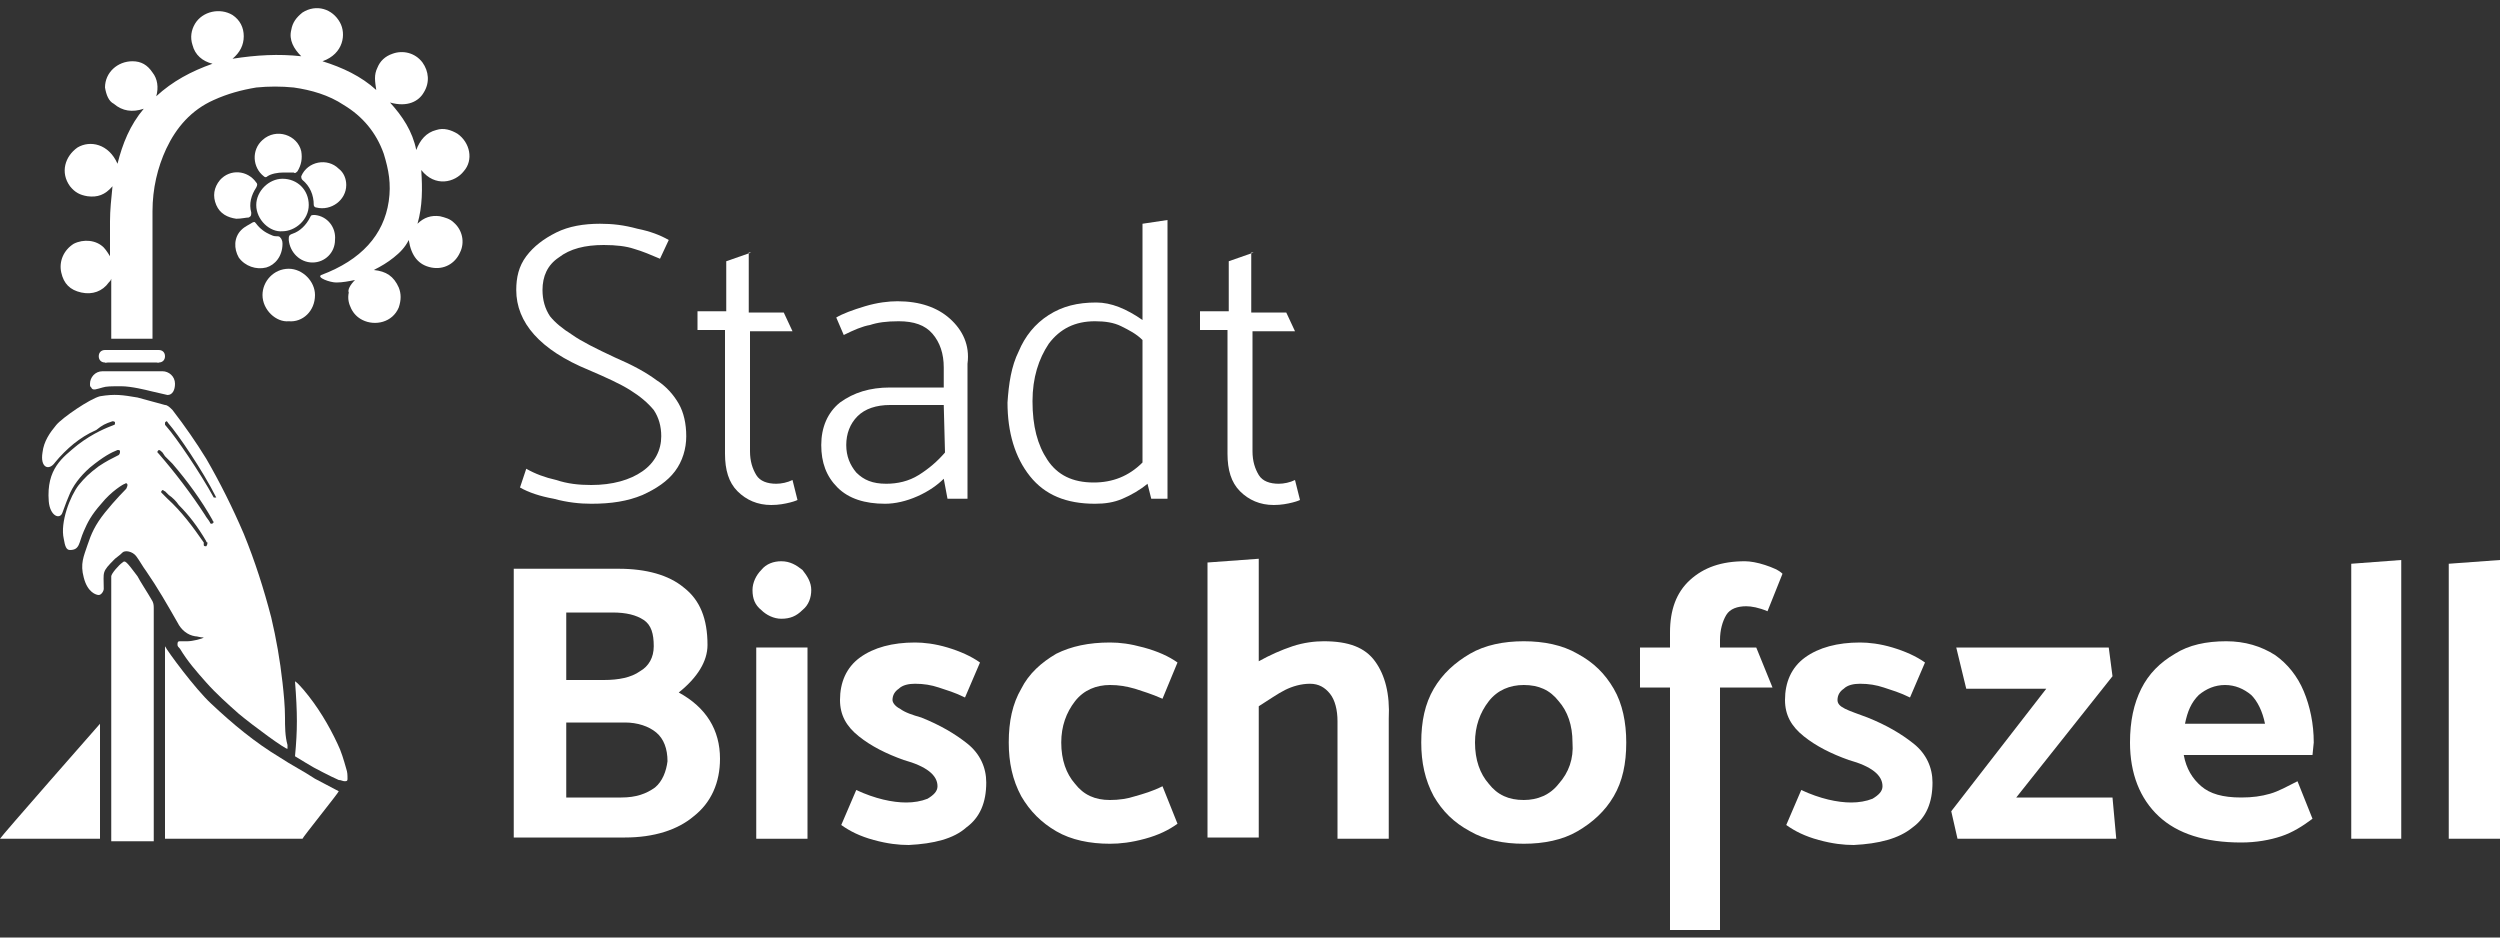 <?xml version="1.0" encoding="utf-8"?>
<!-- Generator: Adobe Illustrator 19.0.0, SVG Export Plug-In . SVG Version: 6.00 Build 0)  -->
<svg version="1.1" id="Ebene_1" xmlns="http://www.w3.org/2000/svg" xmlns:xlink="http://www.w3.org/1999/xlink" x="0px" y="0px"
	 viewBox="0 0 200 75" style="enable-background:new 0 0 200 75;" xml:space="preserve">
<rect x="0" y="0" width="200" height="75" fill="#333333" stroke="none"/>
<style type="text/css">
	.st0{fill:#FFFFFF;}
</style>
<g id="XMLID_225_">
	<polygon id="XMLID_292_" class="st0" points="195.9,45.1 195.9,67.1 200,67.1 200,44.8 	"/>
	<polygon id="XMLID_290_" class="st0" points="188.1,45.1 188.1,67.1 192.1,67.1 192.1,44.8 	"/>
	<g id="XMLID_296_">
		<path id="XMLID_363_" class="st0" d="M185.1,59.4c0-1.5-0.3-2.9-0.8-4.1c-0.5-1.2-1.3-2.2-2.3-2.9c-1.1-0.7-2.4-1.1-3.9-1.1
			c-1.6,0-3,0.3-4.1,1c-1.2,0.7-2.1,1.6-2.7,2.8c-0.6,1.2-0.9,2.6-0.9,4.3c0,2.5,0.8,4.5,2.3,5.9s3.7,2.1,6.6,2.1
			c1.2,0,2.3-0.2,3.2-0.5s1.7-0.8,2.5-1.4l-1.2-3c-0.8,0.4-1.5,0.8-2.2,1s-1.4,0.3-2.3,0.3c-1.5,0-2.5-0.3-3.2-0.9
			c-0.7-0.6-1.2-1.4-1.4-2.5H185L185.1,59.4L185.1,59.4z M174.8,57.9c0.2-1,0.5-1.7,1.1-2.3c0.6-0.5,1.3-0.8,2.1-0.8
			s1.5,0.3,2.1,0.8c0.5,0.5,0.9,1.3,1.1,2.3H174.8z"/>
		<polygon id="XMLID_286_" class="st0" points="157.3,55.1 163.7,55.1 156.1,64.9 156.6,67.1 169.3,67.1 169,63.8 161.3,63.8 
			169,54.1 168.7,51.8 156.5,51.8 		"/>
		<path id="XMLID_284_" class="st0" d="M153,66.2c1.1-0.8,1.6-2,1.6-3.6c0-1.2-0.5-2.3-1.5-3.1s-2.2-1.5-3.7-2.1
			c-0.8-0.3-1.4-0.5-1.8-0.7S147,56.3,147,56c0-0.4,0.2-0.7,0.5-0.9c0.3-0.3,0.8-0.4,1.3-0.4c0.7,0,1.3,0.1,1.9,0.3
			c0.6,0.2,1.3,0.4,2.1,0.8L154,53c-0.7-0.5-1.6-0.9-2.6-1.2s-1.9-0.4-2.6-0.4c-1.8,0-3.3,0.4-4.4,1.2c-1.1,0.8-1.6,2-1.6,3.4
			c0,1.2,0.5,2.1,1.5,2.9c1,0.8,2.2,1.4,3.6,1.9c1.8,0.5,2.7,1.2,2.7,2.1c0,0.4-0.3,0.7-0.8,1c-0.5,0.2-1.1,0.3-1.7,0.3
			c-1.1,0-2.5-0.3-4-1l-1.2,2.8c0.7,0.5,1.5,0.9,2.6,1.2c1.1,0.3,2,0.4,2.8,0.4C150.3,67.5,151.9,67.1,153,66.2"/>
		<path id="XMLID_283_" class="st0" d="M133.5,74.4h4.1V55h4.2l-1.3-3.2h-2.9v-0.6c0-0.8,0.2-1.5,0.5-2s0.9-0.7,1.6-0.7
			c0.4,0,1,0.1,1.7,0.4l1.2-3c-0.3-0.3-0.8-0.5-1.4-0.7c-0.6-0.2-1.2-0.3-1.6-0.3c-1.9,0-3.3,0.5-4.4,1.5c-1.1,1-1.6,2.4-1.6,4.2
			v1.2h-2.4V55h2.4v19.4H133.5z"/>
		<path id="XMLID_354_" class="st0" d="M129.1,55.1c-0.7-1.2-1.6-2.1-2.9-2.8c-1.2-0.7-2.7-1-4.3-1c-1.6,0-3.1,0.3-4.3,1
			c-1.2,0.7-2.2,1.6-2.9,2.8c-0.7,1.2-1,2.6-1,4.3c0,1.6,0.3,3,1,4.3c0.7,1.2,1.6,2.1,2.9,2.8c1.2,0.7,2.7,1,4.3,1
			c1.6,0,3.1-0.3,4.3-1c1.2-0.7,2.2-1.6,2.9-2.8s1-2.6,1-4.3C130.1,57.8,129.8,56.3,129.1,55.1 M124.7,62.7
			c-0.7,0.9-1.7,1.3-2.8,1.3c-1.2,0-2.1-0.4-2.8-1.3c-0.7-0.8-1.1-1.9-1.1-3.3c0-1.3,0.4-2.4,1.1-3.3c0.7-0.9,1.7-1.3,2.8-1.3
			c1.2,0,2.1,0.4,2.8,1.3c0.7,0.8,1.1,1.9,1.1,3.3C125.9,60.7,125.5,61.8,124.7,62.7"/>
		<path id="XMLID_279_" class="st0" d="M110,52.9c-0.8-1.1-2.1-1.6-4.1-1.6c-0.7,0-1.6,0.1-2.5,0.4c-0.9,0.3-1.8,0.7-2.7,1.2v-8.2
			L96.6,45v22h4.1V56.5c0.8-0.5,1.5-1,2.1-1.3s1.3-0.5,2-0.5s1.2,0.3,1.6,0.8s0.6,1.3,0.6,2.2v9.4h4.1v-9.6
			C111.2,55.5,110.8,54,110,52.9"/>
		<path id="XMLID_278_" class="st0" d="M84.5,52.3c-1.2,0.7-2.2,1.6-2.8,2.8c-0.7,1.2-1,2.6-1,4.3c0,1.6,0.3,3,1,4.3
			c0.7,1.2,1.6,2.1,2.8,2.8c1.2,0.7,2.7,1,4.3,1c0.8,0,1.7-0.1,2.8-0.4c1.1-0.3,1.9-0.7,2.6-1.2l-1.2-3c-0.8,0.4-1.5,0.6-2.2,0.8
			c-0.6,0.2-1.3,0.3-2,0.3c-1.2,0-2.1-0.4-2.8-1.3c-0.7-0.8-1.1-1.9-1.1-3.3c0-1.3,0.4-2.4,1.1-3.3c0.7-0.9,1.7-1.3,2.8-1.3
			c0.7,0,1.3,0.1,2,0.3c0.6,0.2,1.3,0.4,2.2,0.8l1.2-2.9c-0.7-0.5-1.6-0.9-2.7-1.2s-1.9-0.4-2.7-0.4C87.1,51.4,85.7,51.7,84.5,52.3"
			/>
		<path id="XMLID_276_" class="st0" d="M77.3,66.2c1.1-0.8,1.6-2,1.6-3.6c0-1.2-0.5-2.3-1.5-3.1s-2.2-1.5-3.7-2.1
			C73,57.2,72.4,57,72,56.7c-0.4-0.2-0.6-0.5-0.6-0.7c0-0.4,0.2-0.7,0.5-0.9c0.3-0.3,0.8-0.4,1.3-0.4c0.7,0,1.3,0.1,1.9,0.3
			s1.3,0.4,2.1,0.8l1.2-2.8c-0.7-0.5-1.6-0.9-2.6-1.2s-1.9-0.4-2.6-0.4c-1.8,0-3.3,0.4-4.4,1.2s-1.6,2-1.6,3.4
			c0,1.2,0.5,2.1,1.5,2.9c1,0.8,2.2,1.4,3.6,1.9c1.8,0.5,2.7,1.2,2.7,2.1c0,0.4-0.3,0.7-0.8,1c-0.5,0.2-1.1,0.3-1.7,0.3
			c-1.1,0-2.5-0.3-4-1L67.3,66c0.7,0.5,1.5,0.9,2.6,1.2c1.1,0.3,2,0.4,2.8,0.4C74.7,67.5,76.3,67.1,77.3,66.2"/>
		<rect id="XMLID_275_" x="60.5" y="51.8" class="st0" width="4.1" height="15.3"/>
		<path id="XMLID_274_" class="st0" d="M64.2,45.6c-0.5-0.4-1-0.7-1.7-0.7c-0.6,0-1.2,0.2-1.6,0.7c-0.4,0.4-0.7,1-0.7,1.6
			c0,0.7,0.2,1.2,0.7,1.6c0.4,0.4,1,0.7,1.6,0.7c0.7,0,1.2-0.2,1.7-0.7c0.5-0.4,0.7-1,0.7-1.6C64.9,46.6,64.6,46.1,64.2,45.6"/>
		<path id="XMLID_342_" class="st0" d="M54.3,55.4c1.5-1.2,2.3-2.5,2.3-3.8c0-2.1-0.6-3.6-1.9-4.6c-1.2-1-3-1.5-5.2-1.5h-8.4V67H50
			c2.3,0,4.2-0.6,5.5-1.7c1.4-1.1,2.1-2.7,2.1-4.6C57.6,58.4,56.5,56.6,54.3,55.4 M45.3,49H49c1.1,0,1.9,0.2,2.5,0.6
			c0.6,0.4,0.8,1.1,0.8,2.1c0,0.9-0.4,1.6-1.1,2c-0.7,0.5-1.7,0.7-2.9,0.7h-3V49z M52.4,63c-0.7,0.5-1.5,0.8-2.7,0.8h-4.4v-6H50
			c1,0,1.9,0.3,2.5,0.8s0.9,1.3,0.9,2.3C53.3,61.7,53,62.5,52.4,63"/>
		<path id="XMLID_268_" class="st0" d="M100.3,20.2l-2,0.7v4H96v1.5h2.2v9.9c0,1.3,0.3,2.3,1,3s1.6,1.1,2.7,1.1
			c0.6,0,1.1-0.1,1.5-0.2c0.4-0.1,0.6-0.2,0.6-0.2l-0.4-1.6c-0.4,0.2-0.9,0.3-1.3,0.3c-0.7,0-1.3-0.2-1.6-0.7
			c-0.3-0.5-0.5-1.1-0.5-1.9v-9.6h3.4l-0.7-1.5h-2.8v-4.8H100.3z"/>
		<path id="XMLID_338_" class="st0" d="M91.4,17.9v7.7c-1.3-0.9-2.5-1.4-3.7-1.4c-1.5,0-2.7,0.3-3.8,1c-1.1,0.7-1.9,1.7-2.4,2.9
			c-0.6,1.2-0.8,2.6-0.9,4.1c0,2.4,0.6,4.4,1.8,5.9c1.2,1.5,2.9,2.2,5.2,2.2c0.8,0,1.5-0.1,2.2-0.4c0.7-0.3,1.4-0.7,2-1.2l0.3,1.2
			h1.3V17.6L91.4,17.9z M91.4,37c-1.1,1.1-2.4,1.6-3.9,1.6c-1.7,0-2.9-0.6-3.7-1.8c-0.8-1.2-1.2-2.7-1.2-4.7c0-1.9,0.5-3.4,1.3-4.6
			c0.9-1.2,2.1-1.8,3.7-1.8c0.8,0,1.5,0.1,2.1,0.4s1.2,0.6,1.7,1.1V37z"/>
		<path id="XMLID_335_" class="st0" d="M76,25.5c-1-0.9-2.4-1.4-4.2-1.4c-0.7,0-1.6,0.1-2.6,0.4s-1.8,0.6-2.3,0.9l0.6,1.4
			c0.8-0.4,1.5-0.7,2.1-0.8c0.6-0.2,1.3-0.3,2.3-0.3c1.2,0,2.1,0.3,2.7,1s0.9,1.6,0.9,2.7V31h-4.3c-1.6,0-2.9,0.4-4,1.2
			c-1,0.8-1.5,2-1.5,3.4s0.4,2.5,1.3,3.4s2.2,1.3,3.8,1.3c0.8,0,1.7-0.2,2.6-0.6c0.9-0.4,1.6-0.9,2.1-1.4l0.3,1.6h1.6V29.1
			C77.6,27.6,77,26.4,76,25.5 M75.6,36.2c-0.6,0.7-1.3,1.3-2.1,1.8c-0.8,0.5-1.7,0.7-2.6,0.7c-1.1,0-1.8-0.3-2.4-0.9
			c-0.5-0.6-0.8-1.3-0.8-2.2s0.3-1.7,0.9-2.3s1.5-0.9,2.6-0.9h4.3L75.6,36.2L75.6,36.2z"/>
		<path id="XMLID_261_" class="st0" d="M60.1,20.2l-2,0.7v4h-2.3v1.5H58v9.9c0,1.3,0.3,2.3,1,3s1.6,1.1,2.7,1.1
			c0.6,0,1.1-0.1,1.5-0.2c0.4-0.1,0.6-0.2,0.6-0.2l-0.4-1.6c-0.4,0.2-0.9,0.3-1.3,0.3c-0.7,0-1.3-0.2-1.6-0.7S60,36.9,60,36.1v-9.6
			h3.4L62.7,25h-2.8v-4.8H60.1z"/>
		<path id="XMLID_259_" class="st0" d="M51.4,39.6c1.1-0.5,2-1.1,2.6-1.9c0.6-0.8,0.9-1.8,0.9-2.8s-0.2-1.9-0.6-2.6
			c-0.4-0.7-1-1.4-1.8-1.9c-0.8-0.6-1.9-1.2-3.3-1.8c-1.5-0.7-2.7-1.3-3.4-1.8c-0.8-0.5-1.4-1-1.8-1.5c-0.4-0.6-0.6-1.3-0.6-2.1
			c0-1.1,0.4-2,1.3-2.6c0.9-0.7,2.1-1,3.6-1c1,0,1.8,0.1,2.4,0.3c0.7,0.2,1.4,0.5,2.1,0.8l0.7-1.5c-0.7-0.4-1.5-0.7-2.5-0.9
			c-1.1-0.3-2-0.4-3-0.4c-1.3,0-2.5,0.2-3.5,0.7s-1.8,1.1-2.4,1.9c-0.6,0.8-0.8,1.7-0.8,2.7c0,2.6,1.9,4.8,5.8,6.4
			c1.4,0.6,2.5,1.1,3.3,1.6s1.4,1,1.9,1.6c0.4,0.6,0.6,1.3,0.6,2.1c0,1.1-0.5,2.1-1.5,2.8s-2.4,1.1-4.1,1.1c-1,0-1.9-0.1-2.8-0.4
			c-0.9-0.2-1.7-0.5-2.4-0.9L41.6,39c0.7,0.4,1.6,0.7,2.7,0.9c1.1,0.3,2.1,0.4,3,0.4C48.9,40.3,50.2,40.1,51.4,39.6"/>
		<path id="XMLID_258_" class="st0" d="M13.2,67.1V51.7c0.2,0.4,2.4,3.4,3.7,4.6c1.7,1.6,3.5,3.1,5.5,4.3c0.9,0.6,1.9,1.1,2.8,1.7
			c0.6,0.3,1.3,0.7,1.9,1c0,0.1-2.9,3.7-2.9,3.8H13.2z"/>
	</g>
	<g id="XMLID_295_">
		<path id="XMLID_257_" class="st0" d="M8.9,67.1c0,0,0-14.2,0-21c0-0.2,0.6-0.9,0.9-1.1c0.2-0.2,0.3-0.1,1.2,1.1
			c0.2,0.4,0.8,1.3,1.2,2c0.1,0.2,0.1,0.4,0.1,0.6c0,4.5,0,18.6,0,18.6H8.9V67.1z"/>
		<path id="XMLID_254_" class="st0" d="M0,67.1c0-0.1,8-9.2,8-9.2s0,9.1,0,9.2H0z"/>
		<path id="XMLID_253_" class="st0" d="M28.4,22.4c-0.5,0.1-1,0.2-1.5,0.2s-1.6-0.4-1.2-0.6c3.2-1.2,5-3.2,5.4-5.9
			c0.2-1.4,0-2.5-0.4-3.8c-0.6-1.7-1.7-3-3.2-3.9c-1.2-0.8-2.6-1.2-4-1.4c-1-0.1-2-0.1-3,0c-1.2,0.2-2.3,0.5-3.4,1
			c-1.8,0.8-3,2.2-3.8,3.9c-0.7,1.5-1.1,3.2-1.1,5v10.2H8.9c0,0,0-3.9,0-4.8c-0.1,0.2,0,0.1-0.2,0.3c-0.5,0.7-1.3,1-2.2,0.8
			s-1.4-0.7-1.6-1.6s0.2-1.8,1-2.3c0.8-0.4,1.8-0.3,2.4,0.3c0.2,0.2,0.5,0.7,0.5,0.7s0-2.2,0-2.8c0-0.9,0.1-1.8,0.2-2.8
			c-0.6,0.7-1.2,0.9-2,0.8c-0.6-0.1-1-0.3-1.4-0.8c-0.8-1.1-0.4-2.4,0.6-3.1c1-0.6,2.5-0.3,3.2,1.3c0.4-1.6,1-3.1,2.1-4.4
			C10.6,9,9.8,8.9,9.1,8.3C8.7,8.1,8.5,7.6,8.4,7c0-1.2,1-2.1,2.2-2.1c0.7,0,1.2,0.3,1.6,0.9c0.4,0.5,0.5,1.2,0.3,1.9
			c1.3-1.2,2.8-2,4.5-2.6c-0.8-0.2-1.4-0.7-1.6-1.5c-0.2-0.6-0.1-1.2,0.2-1.7c0.6-1,2-1.3,3-0.7c0.6,0.4,0.9,1,0.9,1.7
			s-0.3,1.3-0.9,1.8c1.9-0.3,3.7-0.4,5.5-0.2c-0.6-0.6-1-1.3-0.8-2.1c0.1-0.6,0.4-1,0.9-1.4c1.1-0.7,2.4-0.3,3,0.8
			c0.5,0.9,0.3,2.5-1.4,3.1c1.6,0.5,3.1,1.2,4.3,2.3C30,6.5,29.9,6,30.2,5.4c0.2-0.5,0.6-0.9,1.2-1.1C32.2,4,33.2,4.2,33.8,5
			c0.5,0.7,0.6,1.6,0.1,2.4c-0.4,0.7-1.3,1.2-2.7,0.8c1,1.1,1.8,2.3,2.1,3.8c0.3-0.8,0.8-1.4,1.6-1.6c0.6-0.2,1.2,0,1.7,0.3
			c1,0.7,1.3,2.1,0.5,3c-0.7,0.9-2.3,1.3-3.4-0.1c0.1,1.5,0.1,2.9-0.3,4.3c0.5-0.5,1.1-0.7,1.8-0.6c0.4,0.1,0.8,0.2,1.1,0.5
			c0.7,0.6,0.9,1.6,0.5,2.4c-0.4,0.9-1.3,1.4-2.3,1.2c-1-0.2-1.6-0.9-1.8-2.2c-0.3,0.6-0.7,1-1.2,1.4s-1,0.7-1.6,1
			c1,0.1,1.6,0.5,2,1.4c0.2,0.5,0.2,1,0,1.6c-0.5,1.2-1.9,1.5-2.9,1c-0.4-0.2-0.7-0.5-0.9-0.9c-0.2-0.4-0.3-0.8-0.2-1.3
			C27.8,23.2,28,22.8,28.4,22.4"/>
	</g>
	<g id="XMLID_293_">
		<path id="XMLID_252_" class="st0" d="M23.6,54.5c0.3,0.2,0.5,0.5,0.7,0.7c1.1,1.3,2,2.8,2.7,4.3c0.3,0.6,0.5,1.3,0.7,2
			c0.1,0.3,0.1,0.5,0.1,0.8c0,0.1,0,0.2-0.2,0.2s-0.3-0.1-0.5-0.1c-0.7-0.3-2-1-2-1s-1.2-0.7-1.5-0.9C23.8,58.4,23.8,57.1,23.6,54.5
			"/>
		<path id="XMLID_251_" class="st0" d="M22.6,18.5c-1,0.1-2.1-0.9-2.1-2.1c0-1.1,1-2.1,2.1-2.1c1.2,0,2.1,0.9,2.1,2.1
			S23.6,18.5,22.6,18.5"/>
		<path id="XMLID_250_" class="st0" d="M23.1,25.7c-1,0.1-2.1-0.9-2.1-2.1c0-1.1,0.9-2.1,2.1-2.1c1.1,0,2.1,1,2.1,2.1
			C25.2,24.9,24.2,25.8,23.1,25.7"/>
		<path id="XMLID_249_" class="st0" d="M22.6,19.5c0,1-0.6,1.7-1.3,1.9c-0.8,0.2-1.7-0.1-2.2-0.8c-0.4-0.7-0.4-1.6,0.2-2.2
			c0.3-0.3,0.6-0.4,0.9-0.6c0.2-0.1,0.2,0,0.3,0.1c0.3,0.4,0.7,0.7,1.2,0.9c0.2,0.1,0.3,0.1,0.5,0.1s0.2,0.1,0.3,0.2
			C22.6,19.3,22.6,19.4,22.6,19.5"/>
		<path id="XMLID_247_" class="st0" d="M22.7,13.8c-0.5,0-1,0.1-1.3,0.3c-0.1,0.1-0.2,0.1-0.3,0c-0.9-0.7-1-2.1-0.1-2.9
			c1.1-1,2.8-0.4,3.1,0.9c0.1,0.6,0,1.1-0.3,1.6c-0.1,0.1-0.2,0.2-0.3,0.1C23.1,13.8,22.8,13.8,22.7,13.8"/>
		<path id="XMLID_246_" class="st0" d="M18.9,17.5c-0.7-0.1-1.3-0.4-1.6-1.1c-0.3-0.7-0.2-1.4,0.3-2c0.8-0.9,2.2-0.8,2.9,0.2
			c0.1,0.1,0.1,0.2,0,0.4c-0.4,0.6-0.6,1.3-0.4,2c0,0.2,0,0.3-0.2,0.4C19.7,17.4,19.3,17.5,18.9,17.5"/>
		<path id="XMLID_243_" class="st0" d="M25,21c-1,0-1.8-0.8-1.9-1.8c0-0.3,0-0.4,0.3-0.5c0.6-0.2,1.1-0.7,1.4-1.3
			c0.1-0.2,0.1-0.2,0.4-0.2c1,0.1,1.7,1,1.6,2C26.8,20.2,26,21,25,21"/>
		<path id="XMLID_242_" class="st0" d="M27.7,14.8c0,1.2-1.2,2.1-2.4,1.8c-0.1,0-0.2-0.1-0.2-0.2c0-0.8-0.3-1.5-0.9-2
			c-0.1-0.1-0.1-0.2-0.1-0.3c0.5-1.2,2.1-1.5,3-0.6C27.5,13.8,27.7,14.3,27.7,14.8"/>
		<polygon id="XMLID_240_" class="st0" points="8.4,28 8.4,28 8.4,29 12.7,29 12.7,28 		"/>
		<path id="XMLID_239_" class="st0" d="M8.4,29c0.3,0,0.5-0.2,0.5-0.5S8.7,28,8.4,28s-0.5,0.2-0.5,0.5C7.9,28.8,8.1,29,8.4,29"/>
		<path id="XMLID_238_" class="st0" d="M12.7,29c0.3,0,0.5-0.2,0.5-0.5S13,28,12.7,28s-0.5,0.2-0.5,0.5S12.5,29,12.7,29"/>
		<path id="XMLID_237_" class="st0" d="M14,30.7c0-0.6-0.5-1-1-1H8.2l0,0c-0.6,0-1,0.5-1,1c0,0.2,0,0.2,0.1,0.3
			c0.1,0.3,0.5,0.1,0.9,0c0.3-0.1,0.7-0.1,1.5-0.1s2,0.3,2.4,0.4c0.4,0.1,1.3,0.3,1.3,0.3C13.8,31.6,14,31.2,14,30.7"/>
		<path id="XMLID_302_" class="st0" d="M22.8,57.4c0-0.9-0.1-1.9-0.2-2.8c-0.2-1.8-0.5-3.5-0.9-5.2c-0.6-2.3-1.3-4.5-2.2-6.7
			c-0.9-2.1-1.9-4.1-3-6c-0.8-1.3-1.7-2.6-2.7-3.9c-0.2-0.2-0.4-0.4-0.6-0.4c-0.7-0.2-1.5-0.4-2.2-0.6c-1.2-0.2-1.8-0.3-3-0.1
			c-0.8,0.2-3,1.7-3.5,2.3s-1,1.3-1.1,2.2c-0.2,1.2,0.5,1.5,1,0.8c0.4-0.5,1-1.1,1.5-1.5s1.1-0.8,1.8-1.1C8.2,34,8.4,33.9,9,33.7
			c0,0,0.2,0,0.2,0.1s0,0.2-0.1,0.2c-0.5,0.2-1.6,0.6-2.9,1.6c-1.2,1-2.5,1.9-2.3,4.5C4,41.3,4.8,41.6,5,41c0.2-0.5,0.2-0.6,0.5-1.3
			c0.3-0.8,0.9-1.6,1.7-2.3c1.1-0.9,1.7-1.2,2.2-1.4c0.1,0,0.2,0,0.2,0.1s0,0.2-0.1,0.3c-0.6,0.3-1,0.5-1.6,0.9
			c-0.8,0.6-1.1,0.9-1.6,1.5c-0.7,0.9-1.5,3-1.2,4.3C5.2,43.7,5.3,44,5.6,44c0.8,0,0.7-0.6,1.1-1.5c0.3-0.7,0.6-1.3,1.4-2.2
			c0.8-1,1.8-1.6,1.9-1.6c0.1-0.1,0.2,0,0.2,0.1s-0.1,0.3-0.1,0.3S9.2,40,8.4,41S7.3,42.7,7,43.6c-0.3,0.9-0.6,1.5-0.3,2.6
			c0.3,1.2,1,1.4,1.2,1.4c0.2,0,0.4-0.3,0.4-0.5c0-1.4-0.2-1.3,0.9-2.4c0.5-0.4,0.4-0.3,0.6-0.5c0.2-0.2,0.8-0.1,1.1,0.3
			c0.3,0.4,0.5,0.8,0.8,1.2c0.9,1.3,1.7,2.7,2.5,4.1c0.3,0.6,0.8,1,1.4,1.1c0.2,0,0.4,0.1,0.7,0.1c-0.1,0.1-0.9,0.3-1.3,0.3
			c-0.2,0-0.4,0-0.6,0c-0.2,0-0.2,0.1-0.2,0.3c0,0.1,0.1,0.2,0.2,0.3c0.6,1,1.3,1.8,2.1,2.7s1.7,1.7,2.6,2.5c1.2,1,3.8,2.9,3.9,2.8
			c0-0.1,0-0.2,0-0.3C22.8,58.9,22.8,58.1,22.8,57.4 M16.5,43.7C16.5,43.7,16.4,43.7,16.5,43.7c-0.1,0-0.2,0-0.2-0.1v-0.1v-0.1
			c-0.9-1.3-1.8-2.5-2.9-3.5c-0.1-0.1-0.2-0.2-0.3-0.3s-0.1-0.1-0.2-0.2l0,0v-0.1l0,0l0.1-0.1l0,0l0,0c0.1,0,0.1,0.1,0.2,0.1
			c0.1,0.1,0.2,0.2,0.3,0.3c0.3,0.2,0.6,0.5,0.8,0.8c0.8,0.8,1.5,1.7,2.2,2.9l0,0c0,0,0,0.1,0.1,0.1C16.6,43.6,16.5,43.7,16.5,43.7
			 M17,41.9C16.9,41.9,16.9,41.9,17,41.9c-0.1,0-0.2,0-0.2-0.1c-0.1-0.2-0.3-0.4-0.4-0.6c-1.1-1.7-2.4-3.4-3.7-4.9l-0.1-0.1v-0.1
			c0,0,0,0,0.1-0.1l0,0l0,0c0.1,0,0.2,0.1,0.3,0.2l0.2,0.3c0.2,0.2,0.4,0.4,0.6,0.6c1.2,1.4,2.3,2.9,3.2,4.5c0,0.1,0.1,0.1,0.1,0.2
			C17,41.8,17,41.9,17,41.9 M17.3,39.8L17.3,39.8h-0.1h-0.1l0,0c-1.1-2-3-4.8-3.8-5.7c-0.1-0.1-0.1-0.1-0.1-0.2v-0.1l0.1-0.1
			c0.1,0,0.1,0.1,0.2,0.2C14.2,34.7,16.2,37.6,17.3,39.8C17.4,39.8,17.3,39.8,17.3,39.8"/>
	</g>
</g>
</svg>
